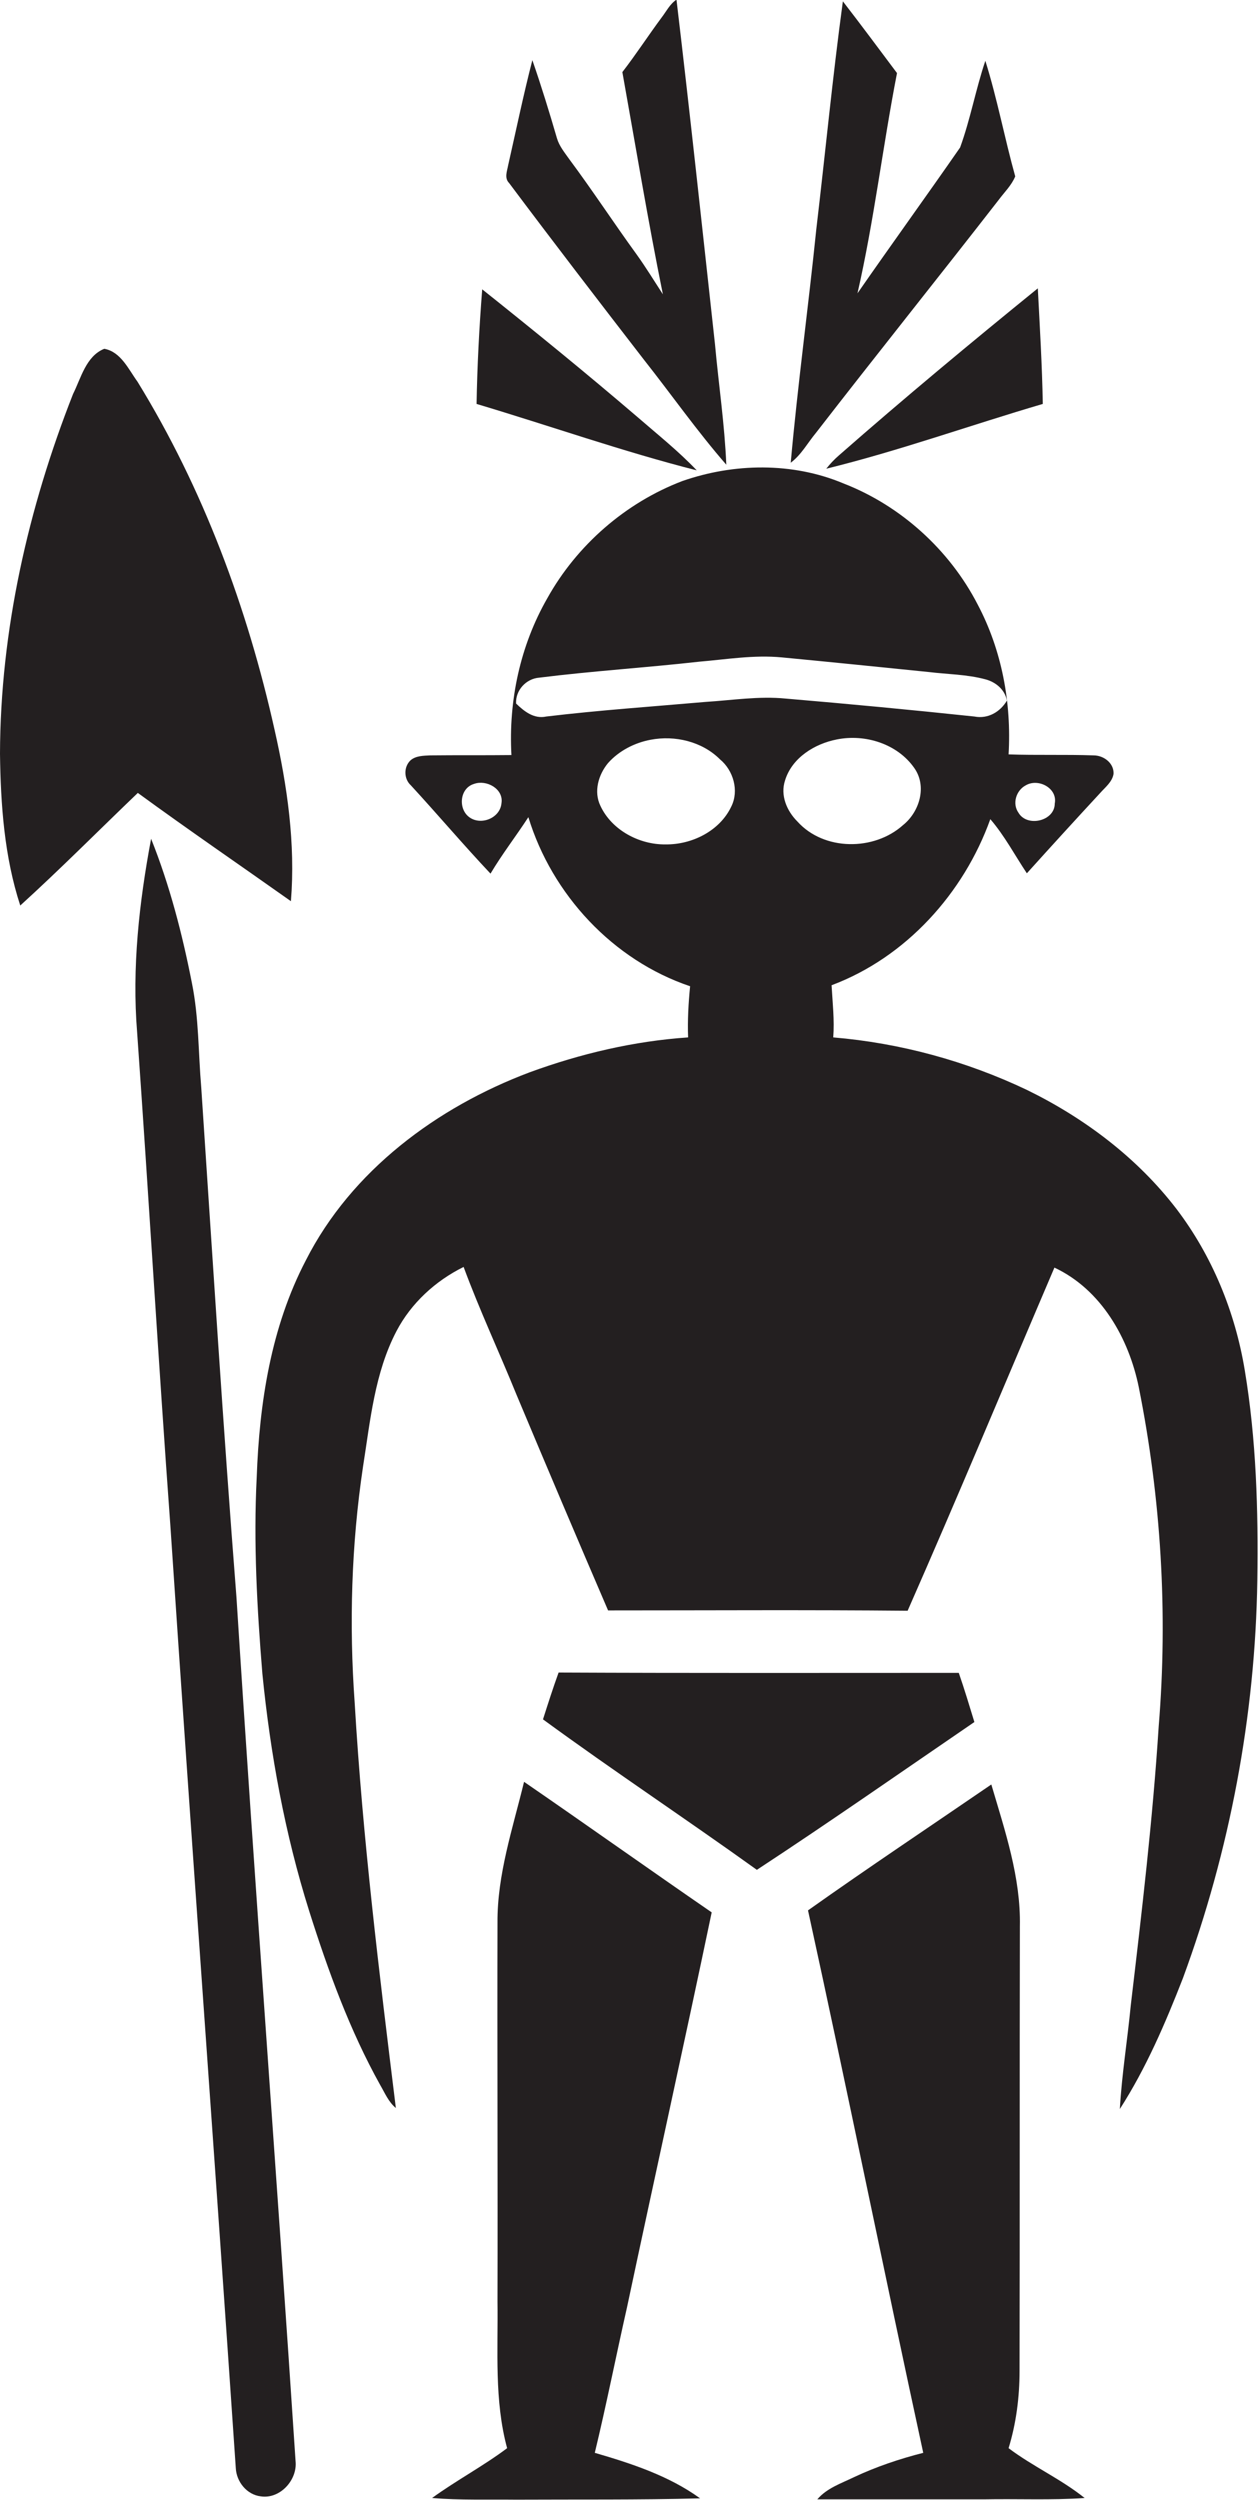 <?xml version="1.0" encoding="utf-8"?>
<!-- Generator: Adobe Illustrator 19.2.0, SVG Export Plug-In . SVG Version: 6.00 Build 0)  -->
<svg version="1.1" id="Layer_1" xmlns="http://www.w3.org/2000/svg" xmlns:xlink="http://www.w3.org/1999/xlink" x="0px" y="0px"
	 viewBox="0 0 378.8 752.6" enable-background="new 0 0 378.8 752.6" xml:space="preserve">
<g>
	<path fill="#231F20" d="M193.9,108.3c8.3,10.5,16,21.5,24.8,31.6c-0.5-12.1-2.3-24.1-3.4-36.2c-3.8-34.6-7.5-69.3-11.6-103.8
		c-2,1.3-3.1,3.6-4.5,5.4c-4,5.4-7.7,11.1-11.8,16.4c4,22.3,7.7,44.7,12.2,66.9c-2.6-4-5.1-8.1-7.9-12c-6.9-9.5-13.3-19.3-20.3-28.7
		c-1.4-2-3-3.9-3.7-6.3c-2.3-7.9-4.7-15.7-7.4-23.5c-2.7,10.5-4.9,21.1-7.3,31.7c-0.3,1.7-1.2,3.8,0.3,5.3
		C166.7,73,180.3,90.7,193.9,108.3z"/>
	<path fill="#231F20" d="M245.7,130.3c18.2-23.5,36.8-46.7,55-70.1c1.7-2.3,3.9-4.4,5-7.1c-3.2-11.5-5.4-23.3-9-34.8
		c-2.9,8.6-4.5,17.6-7.6,26.1c-10.2,14.7-20.7,29.2-30.9,43.9c5-21.9,7.6-44.2,11.9-66.3c-5.4-7.2-10.8-14.5-16.3-21.6
		c-3.1,22.8-5.3,45.8-8,68.6c-2.4,23.5-5.6,46.8-7.7,70.3C241.3,136.9,243.2,133.3,245.7,130.3z"/>
	<path fill="#231F20" d="M191.9,125.5c-15.3-13.1-30.9-25.8-46.7-38.4c-0.9,11.5-1.5,23-1.7,34.5c22.1,6.6,43.9,14.3,66.3,20
		C204.3,135.8,198,130.8,191.9,125.5z"/>
	<path fill="#231F20" d="M248.8,141.1c22-5.4,43.4-13.1,65.2-19.5c-0.2-11.6-0.9-23.2-1.5-34.8c-20.2,16.4-40.3,33.1-59.9,50.3
		C251.2,138.3,249.9,139.7,248.8,141.1z"/>
	<path fill="#231F20" d="M87.6,271.3c1.4-17.3-1.1-34.7-4.9-51.5c-8.2-36.8-21.5-72.7-41.3-104.9c-2.7-3.7-5-9-10-9.9
		c-5.5,2.2-7,8.8-9.4,13.6C8.5,152.9,0.1,189.8,0,226.9c0.2,15.4,1.3,31,6.1,45.7c12.1-11,23.6-22.6,35.4-33.9
		C56.7,249.8,72.2,260.4,87.6,271.3z"/>
	<path fill="#231F20" d="M374.8,412.4c-2.9-17.5-9.8-34.3-20.5-48.4c-11.8-15.4-27.7-27.4-45.1-35.9c-18.3-8.7-38.1-14.1-58.3-15.8
		c0.4-5.2-0.2-10.4-0.5-15.7c22.4-8.4,39.8-27.7,47.8-50c4.3,5,7.4,10.9,11,16.3c7.3-8.1,14.7-16.2,22.1-24.2c1.5-1.7,3.6-3.3,4-5.7
		c0.2-3.2-2.9-5.6-6-5.6c-8.5-0.3-17.1,0-25.6-0.3c0.9-15.5-2-31.3-9.3-45.1c-8.5-16.5-23.2-29.8-40.5-36.5
		c-15.3-6.4-32.9-6.1-48.4-0.7c-17.1,6.5-31.8,19.3-40.7,35.3c-8.2,14.3-11.7,30.9-10.8,47.2c-8.2,0.1-16.3,0-24.5,0.1
		c-2,0.1-4.3,0.1-5.9,1.5c-2.1,2-2,5.6,0.1,7.5c8.1,8.8,15.8,17.9,24,26.6c3.5-5.9,7.7-11.3,11.4-17c7.1,23.3,25.5,43.1,48.7,50.9
		c-0.5,5.1-0.8,10.3-0.6,15.4c-16.3,1.1-32.4,4.9-47.7,10.5c-27.9,10.5-53.7,29.6-67.4,56.6c-10.5,20.1-14,42.9-14.8,65.3
		c-1,19.7,0.1,39.5,1.7,59.1c2.4,24.2,6.8,48.3,14.1,71.5c5.7,18,12.2,35.9,21.4,52.4c1.4,2.4,2.5,5.1,4.7,6.9
		c-5-40.6-10-81.2-12.4-122c-1.7-23.7-1-47.5,2.5-71c2.2-13.9,3.5-28.3,10.1-40.9c4.4-8.4,11.7-15.1,20.2-19.3
		c4.8,13,10.7,25.6,15.9,38.4c9.1,21.7,18.3,43.4,27.6,65c30.1,0,60.2-0.2,90.2,0.1c15.1-34.3,29.5-68.9,44.2-103.3
		c14.1,6.6,22.4,21.3,25.4,36c6.7,33.5,8.8,68,6,102.1c-1.8,28.1-5.1,56-8.4,83.9c-1,10.4-2.7,20.8-3.3,31.3
		c7.9-12.3,13.7-25.8,19-39.4c14.1-38.3,21.8-79,22.4-119.8C378.9,454.7,378.3,433.4,374.8,412.4z M308.9,236.4
		c3.8-2.2,9.6,0.9,8.7,5.5c0,5.3-8.3,7.2-10.9,2.8C304.7,241.9,306,237.9,308.9,236.4z M151,241.8c-0.4,4.5-6.2,6.8-9.7,4.2
		c-3.4-2.5-2.9-8.7,1.4-10C146.5,234.6,151.7,237.5,151,241.8z M220.2,242.8c-3.5,7.4-11.9,11.5-19.8,11.4
		c-7.9,0.1-16.2-4.3-19.6-11.6c-2.1-4.3-0.6-9.4,2.3-12.9c3.3-3.7,8-6.1,12.8-7c7.3-1.4,15.5,0.5,20.9,5.9
		C220.8,231.9,222.6,238,220.2,242.8z M212.5,211.3c-16,1.4-32.1,2.5-48,4.4c-3.7,0.8-6.6-1.5-9.1-3.9c-0.2-4,3-7.5,7-7.8
		c16-2,32.1-3,48.1-4.8c8.3-0.7,16.5-2.1,24.9-1.3c14.7,1.4,29.4,2.9,44.2,4.4c5.7,0.7,11.5,0.7,17.1,2.2c3.1,0.8,5.9,3.1,6.5,6.4
		c-2,3.4-5.7,5.6-9.8,4.8c-18.9-2-37.9-3.8-56.8-5.4C228.5,209.5,220.5,210.8,212.5,211.3z M236.4,234.9c2.1-6.8,8.9-11,15.6-12.3
		c8.5-1.7,18.2,1.3,23.3,8.6c3.9,5.5,1.6,13.2-3.4,17.2c-8.7,7.8-23.8,7.8-31.8-1.1C236.9,244.1,234.9,239.4,236.4,234.9z"/>
	<path fill="#231F20" d="M71.2,480.8c-4-51.1-7.2-102.3-10.6-153.4c-0.9-10.5-0.7-21-2.8-31.4c-2.9-14.8-6.7-29.5-12.3-43.5
		c-3.6,19.2-5.8,38.8-4.2,58.4c3.5,49.5,6.4,99,10,148.4C57.6,553.9,64.6,648.5,71,743c0.2,4.1,3.3,8,7.5,8.5
		c5.8,0.9,11.1-4.9,10.5-10.6C83.3,654.2,76.7,567.5,71.2,480.8z"/>
	<path fill="#231F20" d="M288.7,503.6c-40.2,0-80.3,0.1-120.5-0.1c-1.7,4.7-3.2,9.4-4.7,14.1c21.2,15.5,43.1,30,64.4,45.3
		c22.1-14.5,43.7-29.6,65.5-44.5C291.9,513.5,290.4,508.5,288.7,503.6z"/>
	<path fill="#231F20" d="M214.3,575.7c-18.9-13-37.6-26.3-56.5-39.3c-3.4,14-8.1,27.9-8,42.4c-0.1,38,0.1,76,0,114
		c0.2,14.8-1,29.8,2.9,44.2c-7.2,5.4-15.3,9.7-22.6,15c8.4,0.7,16.9,0.4,25.3,0.5c18.5-0.1,36.9,0.1,55.4-0.4
		c-9.4-6.8-20.7-10.5-31.7-13.7c3.5-14.5,6.4-29.2,9.7-43.8C197.2,655,206,615.4,214.3,575.7z"/>
	<path fill="#231F20" d="M307,713.8c0.1-44.6,0-89.3,0.1-133.9c0.3-14.7-4.5-28.8-8.6-42.7c-18.4,12.6-37,25-55.2,37.9
		c11.9,54.4,22.9,108.9,34.7,163.3c-7.1,1.8-14.2,4.2-20.8,7.3c-3.9,1.9-8.2,3.3-11.1,6.7c16.7,0,33.5,0,50.2,0
		c10.1-0.2,20.2,0.3,30.3-0.4c-7.1-5.7-15.6-9.5-22.9-15C306,729.5,307,721.6,307,713.8z"/>
</g>
</svg>
